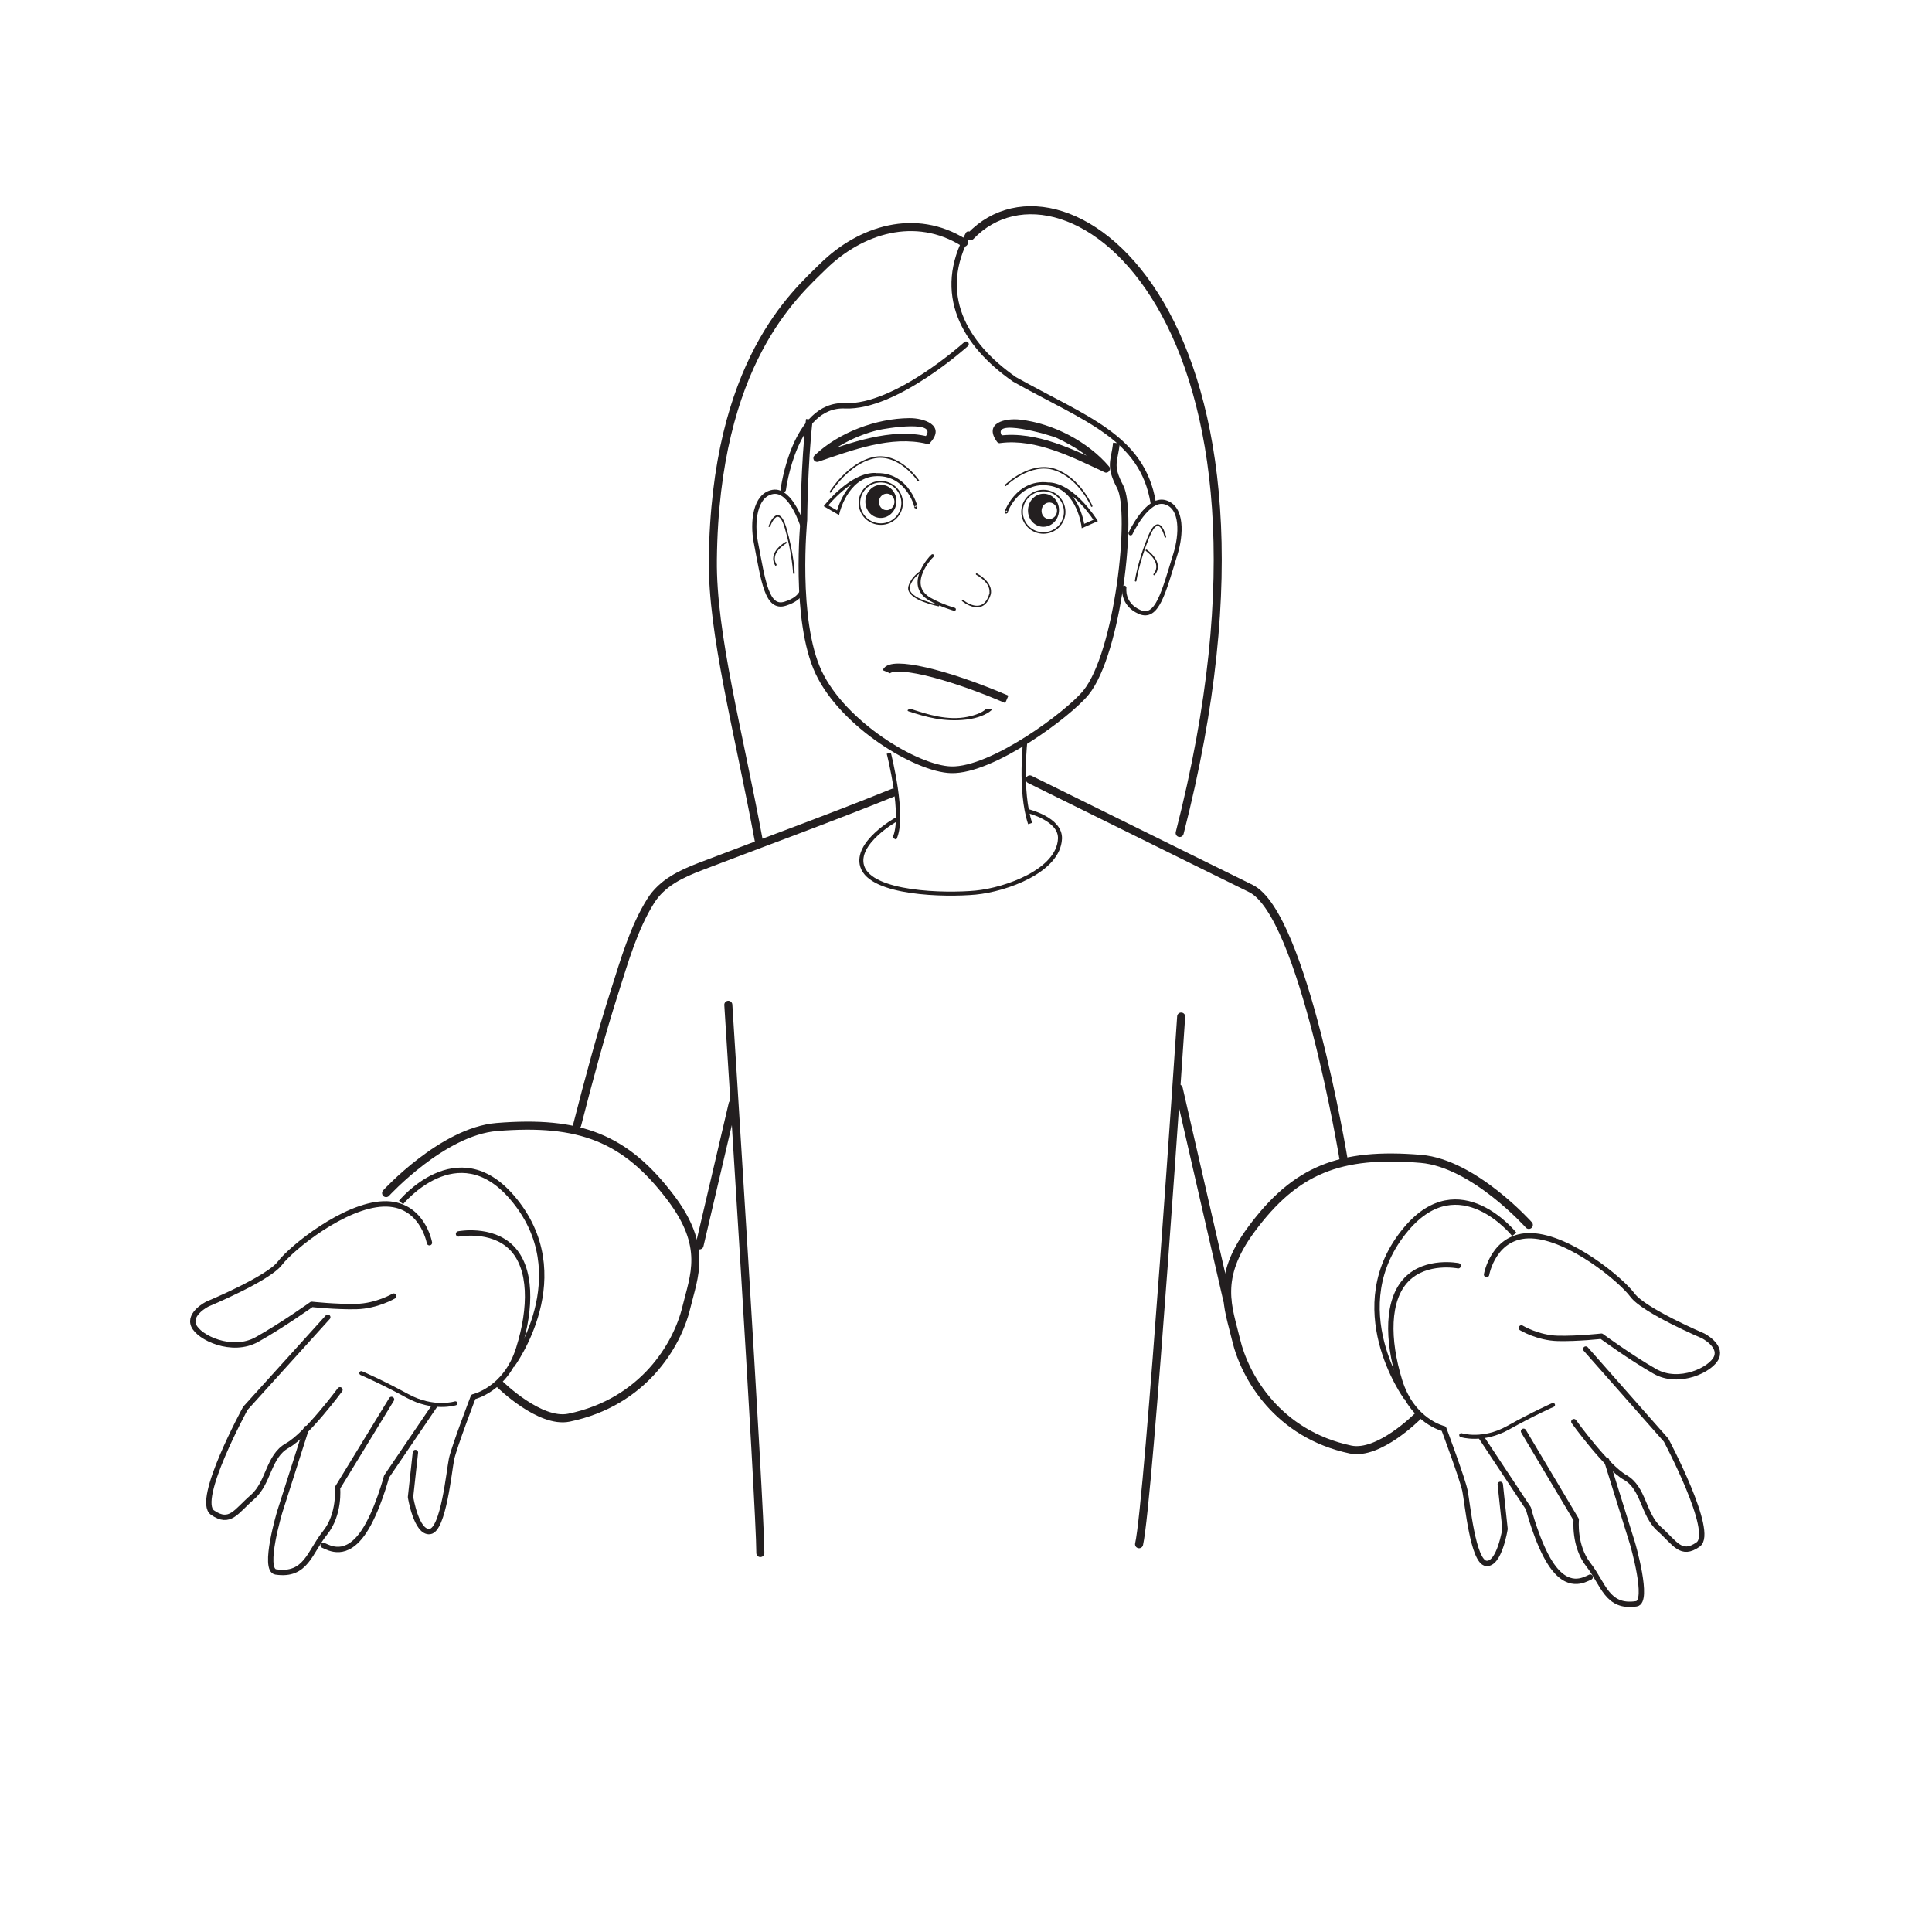 <?xml version="1.0" encoding="UTF-8"?>
<svg xmlns="http://www.w3.org/2000/svg" xmlns:xlink="http://www.w3.org/1999/xlink" width="360pt" height="360pt" viewBox="0 0 360 360" version="1.1">
<g id="surface1">
<path style=" stroke:none;fill-rule:nonzero;fill:rgb(13.73%,12.16%,12.549%);fill-opacity:1;" d="M 185.762 82.305 C 183.266 78.828 187.246 77.871 190.074 78.191 C 196.148 78.887 202.676 82.234 206.668 86.938 C 207.105 87.457 206.496 88.312 205.863 88.016 C 199.973 85.277 193.086 81.691 186.41 82.559 C 185.52 82.672 185.301 81.297 186.195 81.176 C 193.18 80.27 200.238 83.855 206.379 86.723 C 206.113 87.082 205.84 87.445 205.578 87.805 C 203.297 85.113 200.094 83.102 196.938 81.625 C 195.703 81.047 184.188 77.723 186.852 81.43 C 187.375 82.16 186.281 83.039 185.762 82.305 "/>
<path style=" stroke:none;fill-rule:nonzero;fill:rgb(13.73%,12.16%,12.549%);fill-opacity:1;" d="M 172.242 81.605 C 175.398 78.09 164.949 79.828 163.629 80.145 C 159.719 81.086 155.617 83.141 152.676 85.926 C 152.434 85.531 152.195 85.129 151.965 84.742 C 158.441 82.543 165.977 79.648 172.887 81.336 C 173.746 81.543 173.594 82.93 172.734 82.715 C 166.074 81.094 158.773 83.898 152.523 86.02 C 151.762 86.277 151.215 85.391 151.805 84.836 C 156.336 80.547 163.254 77.977 169.426 77.914 C 172.164 77.883 176.223 79.254 173.371 82.441 C 172.77 83.105 171.641 82.277 172.242 81.605 "/>
<path style="fill:none;stroke-width:1.25;stroke-linecap:butt;stroke-linejoin:miter;stroke:rgb(13.73%,12.16%,12.549%);stroke-opacity:1;stroke-miterlimit:4;" d="M -0 -0.001 C -0.961 -8.36 -1.023 -18.758 -1.023 -18.758 C -1.023 -18.758 -2.84 -37.399 1.723 -47.122 C 6.289 -56.833 19.973 -65.122 26.422 -65.29 C 34.059 -65.501 48.266 -54.946 51.539 -50.922 C 57.559 -43.512 60.426 -17.305 57.922 -12.567 C 55.766 -8.477 56.879 -7.833 57.219 -4.407 " transform="matrix(1,0,0,-1,150.809,78.148)"/>
<path style="fill:none;stroke-width:0.79;stroke-linecap:butt;stroke-linejoin:miter;stroke:rgb(13.73%,12.16%,12.549%);stroke-opacity:1;stroke-miterlimit:4;" d="M -0.002 0.001 C -0.002 0.001 3.061 -11.909 1.033 -15.933 " transform="matrix(1,0,0,-1,165.615,140.356)"/>
<path style="fill:none;stroke-width:0.79;stroke-linecap:butt;stroke-linejoin:miter;stroke:rgb(13.73%,12.16%,12.549%);stroke-opacity:1;stroke-miterlimit:4;" d="M 0 -0.001 C 0 -0.001 -1.172 -9.7 0.867 -15.801 " transform="matrix(1,0,0,-1,191.082,137.648)"/>
<path style="fill:none;stroke-width:0.79;stroke-linecap:round;stroke-linejoin:round;stroke:rgb(13.73%,12.16%,12.549%);stroke-opacity:1;stroke-miterlimit:4;" d="M -0 0 C -0 0 3.129 6.738 6.445 5.777 C 9.773 4.836 9.437 -0.352 8.383 -3.781 C 6.141 -11.07 4.953 -16.109 1.652 -14.656 C -1.637 -13.195 -1.168 -10.16 -1.168 -10.16 " transform="matrix(1,0,0,-1,210.668,99.363)"/>
<path style="fill:none;stroke-width:0.296;stroke-linecap:round;stroke-linejoin:round;stroke:rgb(13.73%,12.16%,12.549%);stroke-opacity:1;stroke-miterlimit:4;" d="M 0.002 -0 C 0.002 -0 -1.092 4.82 -3.041 0.168 C -4.994 -4.469 -5.529 -8.172 -5.529 -8.172 " transform="matrix(1,0,0,-1,217.143,100.039)"/>
<path style="fill:none;stroke-width:0.296;stroke-linecap:round;stroke-linejoin:round;stroke:rgb(13.73%,12.16%,12.549%);stroke-opacity:1;stroke-miterlimit:4;" d="M -0.001 0.001 C -0.001 0.001 3.269 -2.213 1.448 -4.487 " transform="matrix(1,0,0,-1,213.614,102.552)"/>
<path style="fill:none;stroke-width:0.79;stroke-linecap:butt;stroke-linejoin:miter;stroke:rgb(13.73%,12.16%,12.549%);stroke-opacity:1;stroke-miterlimit:4;" d="M 0 -0.002 C 0 -0.002 -2.148 7.018 -5.562 6.432 C -8.969 5.854 -9.422 0.67 -8.746 -2.854 C -7.316 -10.338 -6.672 -15.482 -3.246 -14.396 C 0.191 -13.307 -0.023 -11.373 -0.023 -11.373 " transform="matrix(1,0,0,-1,149.57,98.092)"/>
<path style="fill:none;stroke-width:0.296;stroke-linecap:butt;stroke-linejoin:miter;stroke:rgb(13.73%,12.16%,12.549%);stroke-opacity:1;stroke-miterlimit:4;" d="M 0.002 -0.001 C 0.002 -0.001 1.615 4.667 3.049 -0.166 C 4.478 -4.99 4.611 -8.728 4.611 -8.728 " transform="matrix(1,0,0,-1,143.318,98.163)"/>
<path style="fill:none;stroke-width:0.296;stroke-linecap:butt;stroke-linejoin:miter;stroke:rgb(13.73%,12.16%,12.549%);stroke-opacity:1;stroke-miterlimit:4;" d="M -0.002 0.001 C -0.002 0.001 -3.502 -1.847 -1.939 -4.312 " transform="matrix(1,0,0,-1,146.56,101.051)"/>
<path style=" stroke:none;fill-rule:nonzero;fill:rgb(13.73%,12.16%,12.549%);fill-opacity:1;" d="M 194.086 95.039 C 194.156 94.191 194.867 93.566 195.66 93.641 C 196.453 93.711 197.039 94.461 196.949 95.301 C 196.887 96.156 196.176 96.777 195.383 96.707 C 194.586 96.641 193.996 95.887 194.086 95.039 M 191.566 94.812 C 191.402 96.512 192.566 98 194.156 98.148 C 195.758 98.293 197.168 97.035 197.316 95.34 C 197.48 93.641 196.309 92.148 194.723 92.004 C 193.129 91.855 191.719 93.113 191.566 94.812 "/>
<path style="fill:none;stroke-width:0.284;stroke-linecap:butt;stroke-linejoin:miter;stroke:rgb(13.73%,12.16%,12.549%);stroke-opacity:1;stroke-miterlimit:4;" d="M 0.002 0.001 C -0.189 -2.175 1.42 -4.097 3.607 -4.296 C 5.791 -4.491 7.725 -2.901 7.924 -0.729 C 8.115 1.454 6.51 3.372 4.326 3.579 C 2.131 3.774 0.205 2.173 0.002 0.001 Z M 0.002 0.001 " transform="matrix(1,0,0,-1,190.451,95.001)"/>
<path style=" stroke:none;fill-rule:nonzero;fill:rgb(13.73%,12.16%,12.549%);fill-opacity:1;" d="M 163.781 93.387 C 163.859 92.539 164.578 91.914 165.363 91.988 C 166.156 92.059 166.742 92.805 166.66 93.648 C 166.582 94.504 165.875 95.133 165.082 95.055 C 164.289 94.984 163.707 94.234 163.781 93.387 M 161.262 93.16 C 161.105 94.859 162.27 96.348 163.859 96.496 C 165.457 96.641 166.871 95.379 167.027 93.691 C 167.184 91.988 166.016 90.492 164.422 90.352 C 162.832 90.203 161.418 91.457 161.262 93.16 "/>
<path style="fill:none;stroke-width:0.284;stroke-linecap:butt;stroke-linejoin:miter;stroke:rgb(13.73%,12.16%,12.549%);stroke-opacity:1;stroke-miterlimit:4;" d="M 0 -0.001 C -0.191 -2.169 1.422 -4.091 3.606 -4.286 C 5.797 -4.489 7.731 -2.892 7.93 -0.724 C 8.125 1.464 6.512 3.378 4.328 3.581 C 2.137 3.78 0.199 2.179 0 -0.001 Z M 0 -0.001 " transform="matrix(1,0,0,-1,160.152,93.355)"/>
<path style="fill:none;stroke-width:0.284;stroke-linecap:round;stroke-linejoin:round;stroke:rgb(13.73%,12.16%,12.549%);stroke-opacity:1;stroke-miterlimit:4;" d="M 0.001 0.001 C 0.001 0.001 4.595 4.544 9.255 2.931 C 13.821 1.353 16.071 -3.854 16.071 -3.854 " transform="matrix(1,0,0,-1,187.355,90.45)"/>
<path style="fill:none;stroke-width:0.567;stroke-linecap:butt;stroke-linejoin:miter;stroke:rgb(13.73%,12.16%,12.549%);stroke-opacity:1;stroke-miterlimit:4;" d="M 0 0 C 0.43 -1.043 -1.133 6.574 -7.773 5.945 C -12.898 5.453 -14.437 -1.113 -14.437 -1.113 L -16.676 0.184 C -16.676 0.184 -11.914 6.262 -7.316 6.008 " transform="matrix(1,0,0,-1,170.59,94.422)"/>
<path style="fill:none;stroke-width:0.567;stroke-linecap:butt;stroke-linejoin:miter;stroke:rgb(13.73%,12.16%,12.549%);stroke-opacity:1;stroke-miterlimit:4;" d="M 0 -0.001 C -0.531 -0.99 1.848 6.413 8.375 5.061 C 13.422 4.018 14.234 -2.669 14.234 -2.669 L 16.594 -1.63 C 16.594 -1.63 12.523 4.92 7.93 5.174 " transform="matrix(1,0,0,-1,187.566,95.346)"/>
<path style="fill:none;stroke-width:0.284;stroke-linecap:round;stroke-linejoin:round;stroke:rgb(13.73%,12.16%,12.549%);stroke-opacity:1;stroke-miterlimit:4;" d="M -0.001 -0.002 C -0.001 -0.002 -3.599 5.354 -8.403 4.252 C -13.118 3.186 -16.392 -2.091 -16.392 -2.091 " transform="matrix(1,0,0,-1,171.126,89.565)"/>
<path style="fill:none;stroke-width:0.75;stroke-linecap:round;stroke-linejoin:round;stroke:rgb(13.73%,12.16%,12.549%);stroke-opacity:1;stroke-miterlimit:4;" d="M 0 0.001 C 0 0.001 -7.617 -4.284 -6.23 -8.671 C -4.605 -13.819 9.211 -14.093 14.902 -13.554 C 20.594 -13.007 30.34 -9.483 30.613 -3.522 C 30.777 0.161 24.652 1.622 24.652 1.622 " transform="matrix(1,0,0,-1,166.898,152.767)"/>
<path style="fill:none;stroke-width:1.5;stroke-linecap:round;stroke-linejoin:round;stroke:rgb(13.73%,12.16%,12.549%);stroke-opacity:1;stroke-miterlimit:4;" d="M 0.001 0.001 C 33.716 -16.66 33.477 -16.539 41.185 -20.328 C 50.942 -25.113 58.485 -70.914 58.485 -70.914 " transform="matrix(1,0,0,-1,191.894,145.231)"/>
<path style="fill:none;stroke-width:1.5;stroke-linecap:round;stroke-linejoin:round;stroke:rgb(13.73%,12.16%,12.549%);stroke-opacity:1;stroke-miterlimit:4;" d="M -0.002 0 C -11.869 -4.8 -23.889 -9.16 -35.838 -13.738 C -39.482 -15.136 -43.049 -16.777 -45.189 -20.199 C -48.318 -25.199 -50.057 -31.277 -51.834 -36.847 C -54.471 -45.113 -56.728 -53.5 -58.877 -61.902 " transform="matrix(1,0,0,-1,166.428,147.696)"/>
<path style="fill:none;stroke-width:0.567;stroke-linecap:round;stroke-linejoin:round;stroke:rgb(13.73%,12.16%,12.549%);stroke-opacity:1;stroke-miterlimit:4;" d="M 0.002 0.001 C -0.389 -0.332 -1.389 -1.488 -2.006 -2.89 C -2.779 -4.644 -2.908 -6.71 -0.447 -8.113 C 1.658 -9.308 4.068 -9.98 4.068 -9.98 " transform="matrix(1,0,0,-1,173.76,103.551)"/>
<path style="fill:none;stroke-width:0.284;stroke-linecap:round;stroke-linejoin:round;stroke:rgb(13.73%,12.16%,12.549%);stroke-opacity:1;stroke-miterlimit:4;" d="M -0.001 -0.001 C -0.001 -0.001 -5.646 1.124 -5.524 3.285 C -5.524 3.285 -5.438 4.906 -3.185 6.414 " transform="matrix(1,0,0,-1,174.884,112.832)"/>
<path style="fill:none;stroke-width:0.284;stroke-linecap:round;stroke-linejoin:round;stroke:rgb(13.73%,12.16%,12.549%);stroke-opacity:1;stroke-miterlimit:4;" d="M -0.001 -0.001 C -0.001 -0.001 3.8 -3.216 5.132 1.253 C 5.061 1.19 5.819 3.097 2.612 4.921 " transform="matrix(1,0,0,-1,179.364,111.897)"/>
<path style="fill:none;stroke-width:1.5;stroke-linecap:round;stroke-linejoin:round;stroke:rgb(13.73%,12.16%,12.549%);stroke-opacity:1;stroke-miterlimit:4;" d="M -0.001 0 C -0.001 0 5.968 -93.539 5.968 -102.16 " transform="matrix(1,0,0,-1,135.712,187.227)"/>
<path style="fill:none;stroke-width:1.5;stroke-linecap:round;stroke-linejoin:round;stroke:rgb(13.73%,12.16%,12.549%);stroke-opacity:1;stroke-miterlimit:4;" d="M -0.002 0 C -0.002 0 -6.01 -90.187 -7.846 -98.32 " transform="matrix(1,0,0,-1,220.096,189.422)"/>
<path style="fill:none;stroke-width:1.5;stroke-linecap:round;stroke-linejoin:round;stroke:rgb(13.73%,12.16%,12.549%);stroke-opacity:1;stroke-miterlimit:4;" d="M 0 -0.002 L 9.031 -39.389 " transform="matrix(1,0,0,-1,219.637,202.815)"/>
<path style="fill:none;stroke-width:1;stroke-linecap:round;stroke-linejoin:round;stroke:rgb(13.73%,12.16%,12.549%);stroke-opacity:1;stroke-miterlimit:4;" d="M 0 0 C 0 0 1.309 7.5 8.402 7.23 C 15.496 6.945 25.023 -0.922 27.188 -3.836 C 29.359 -6.75 40.34 -11.422 40.34 -11.422 C 40.34 -11.422 43.777 -13.172 42.852 -15.422 C 41.934 -17.68 35.879 -20.648 31.332 -18.027 C 26.785 -15.422 21.398 -11.484 21.398 -11.484 C 21.398 -11.484 17.031 -11.98 13.293 -11.895 C 9.559 -11.809 6.488 -9.949 6.488 -9.949 " transform="matrix(1,0,0,-1,277,237.496)"/>
<path style="fill:none;stroke-width:1;stroke-linecap:round;stroke-linejoin:round;stroke:rgb(13.73%,12.16%,12.549%);stroke-opacity:1;stroke-miterlimit:4;" d="M 0.002 0 C 0.002 0 -5.971 1.195 -9.623 -2.562 C -13.279 -6.316 -13.271 -13.754 -10.92 -21.395 C -8.568 -29.043 -2.682 -30.359 -2.682 -30.359 C -2.682 -30.359 0.818 -39.719 1.271 -41.945 C 1.721 -44.172 2.74 -55.145 5.205 -55.453 C 7.682 -55.766 8.729 -49.031 8.729 -49.031 L 7.842 -40.727 " transform="matrix(1,0,0,-1,271.709,235.859)"/>
<path style="fill:none;stroke-width:0.75;stroke-linecap:round;stroke-linejoin:round;stroke:rgb(13.73%,12.16%,12.549%);stroke-opacity:1;stroke-miterlimit:4;" d="M 0.001 0 C 0.001 0 3.974 -1.277 8.731 1.383 C 13.497 4.051 17.099 5.629 17.099 5.629 " transform="matrix(1,0,0,-1,272.28,267.426)"/>
<path style="fill:none;stroke-width:1;stroke-linecap:round;stroke-linejoin:round;stroke:rgb(13.73%,12.16%,12.549%);stroke-opacity:1;stroke-miterlimit:4;" d="M -0.001 -0 L 8.772 -13.234 C 8.772 -13.234 10.437 -19.734 12.882 -23.48 C 16.12 -28.457 19.171 -26.547 20.296 -26.039 " transform="matrix(1,0,0,-1,276.021,267.832)"/>
<path style="fill:none;stroke-width:1;stroke-linecap:round;stroke-linejoin:round;stroke:rgb(13.73%,12.16%,12.549%);stroke-opacity:1;stroke-miterlimit:4;" d="M 0.001 -0.002 L 9.821 -16.478 C 9.821 -16.478 9.325 -21.365 12.103 -24.896 C 14.888 -28.424 15.524 -32.982 21.028 -32.146 C 23.485 -31.771 20.302 -20.893 20.302 -20.893 L 15.485 -5.424 " transform="matrix(1,0,0,-1,283.89,266.697)"/>
<path style="fill:none;stroke-width:1;stroke-linecap:round;stroke-linejoin:round;stroke:rgb(13.73%,12.16%,12.549%);stroke-opacity:1;stroke-miterlimit:4;" d="M 0.001 0.002 C 0.001 0.002 6.067 -8.408 9.556 -10.385 C 13.06 -12.357 12.876 -17.279 15.896 -19.975 C 18.903 -22.65 19.962 -25.131 23.161 -22.881 C 26.353 -20.646 17.196 -3.447 17.196 -3.447 L 2.22 13.529 " transform="matrix(1,0,0,-1,293.261,264.908)"/>
<path style="fill:none;stroke-width:1.5;stroke-linecap:round;stroke-linejoin:round;stroke:rgb(13.73%,12.16%,12.549%);stroke-opacity:1;stroke-miterlimit:4;" d="M 0 0.002 C 0 0.002 -10.258 11.486 -20.102 12.31 C -35.234 13.576 -43.496 10.264 -51.699 -0.818 C -58.512 -10.014 -55.969 -15.404 -54.566 -21.334 C -52.93 -28.314 -46.777 -38.979 -33.234 -41.85 C -27.953 -42.971 -20.75 -35.697 -20.75 -35.697 " transform="matrix(1,0,0,-1,284.875,228.248)"/>
<path style="fill:none;stroke-width:1.5;stroke-linecap:round;stroke-linejoin:round;stroke:rgb(13.73%,12.16%,12.549%);stroke-opacity:1;stroke-miterlimit:4;" d="M 0.001 0.002 C -2.058 -8.791 -4.116 -17.584 -6.175 -26.377 " transform="matrix(1,0,0,-1,136.523,205.682)"/>
<path style="fill:none;stroke-width:1.5;stroke-linecap:round;stroke-linejoin:round;stroke:rgb(13.73%,12.16%,12.549%);stroke-opacity:1;stroke-miterlimit:4;" d="M 0 -0 C 17.645 18.465 63.602 -15.184 38.988 -111.191 " transform="matrix(1,0,0,-1,180.828,44.023)"/>
<path style="fill:none;stroke-width:1;stroke-linecap:round;stroke-linejoin:round;stroke:rgb(13.73%,12.16%,12.549%);stroke-opacity:1;stroke-miterlimit:4;" d="M -0.002 0.002 C -6.15 -11.076 -0.818 -20.51 8.615 -27.076 C 21.748 -34.459 32.416 -37.744 34.463 -50.057 " transform="matrix(1,0,0,-1,180.424,43.615)"/>
<path style="fill:none;stroke-width:1;stroke-linecap:round;stroke-linejoin:round;stroke:rgb(13.73%,12.16%,12.549%);stroke-opacity:1;stroke-miterlimit:4;" d="M 0.002 -0.001 C 0.002 -0.001 -13.135 -11.903 -22.564 -11.493 C -32.006 -11.079 -34.057 -27.083 -34.057 -27.083 " transform="matrix(1,0,0,-1,180.014,64.124)"/>
<path style="fill:none;stroke-width:1.5;stroke-linecap:round;stroke-linejoin:round;stroke:rgb(13.73%,12.16%,12.549%);stroke-opacity:1;stroke-miterlimit:4;" d="M -0 -0.002 C -9.027 5.67 -19.277 2.432 -26.262 -4.443 C -31.34 -9.463 -46.379 -22.24 -46.777 -59.104 C -46.922 -72.877 -42.063 -90.709 -38.16 -111.744 " transform="matrix(1,0,0,-1,179.606,45.217)"/>
<path style="fill:none;stroke-width:1;stroke-linecap:butt;stroke-linejoin:miter;stroke:rgb(13.73%,12.16%,12.549%);stroke-opacity:1;stroke-miterlimit:4;" d="M 0.001 -0.001 C 0.001 -0.001 -10.194 12.823 -20.14 0.991 C -32.358 -13.536 -20.14 -30.368 -20.14 -30.368 " transform="matrix(1,0,0,-1,282.159,229.999)"/>
<path style=" stroke:none;fill-rule:nonzero;fill:rgb(13.73%,12.16%,12.549%);fill-opacity:1;" d="M 183.629 132.191 C 182.992 132.781 181.785 133.25 180.359 133.555 C 176.582 134.359 172.703 133.066 169.996 132.188 C 169.426 132 168.762 132.371 169.336 132.559 C 172.465 133.574 175.801 134.578 180.105 134.078 C 182.172 133.844 183.906 133.102 184.723 132.348 C 185.016 132.078 183.918 131.926 183.629 132.191 "/>
<path style="fill:none;stroke-width:1;stroke-linecap:round;stroke-linejoin:round;stroke:rgb(13.73%,12.16%,12.549%);stroke-opacity:1;stroke-miterlimit:4;" d="M 0.001 0 C 0.001 0 -1.342 7.5 -8.616 7.23 C -15.885 6.945 -25.655 -0.922 -27.874 -3.836 C -30.1 -6.75 -41.354 -11.422 -41.354 -11.422 C -41.354 -11.422 -44.881 -13.172 -43.932 -15.422 C -42.991 -17.68 -36.78 -20.648 -32.12 -18.027 C -27.463 -15.422 -21.936 -11.484 -21.936 -11.484 C -21.936 -11.484 -17.463 -11.98 -13.627 -11.895 C -9.799 -11.809 -6.655 -9.949 -6.655 -9.949 " transform="matrix(1,0,0,-1,80.018,231.562)"/>
<path style="fill:none;stroke-width:1;stroke-linecap:round;stroke-linejoin:round;stroke:rgb(13.73%,12.16%,12.549%);stroke-opacity:1;stroke-miterlimit:4;" d="M -0 0 C -0 0 6.121 1.195 9.867 -2.562 C 13.613 -6.316 13.609 -13.754 11.195 -21.395 C 8.785 -29.043 2.75 -30.359 2.75 -30.359 C 2.75 -30.359 -0.84 -39.719 -1.305 -41.945 C -1.762 -44.172 -2.809 -55.145 -5.336 -55.453 C -7.875 -55.766 -8.946 -49.031 -8.946 -49.031 L -8.036 -40.727 " transform="matrix(1,0,0,-1,85.442,229.926)"/>
<path style="fill:none;stroke-width:0.75;stroke-linecap:round;stroke-linejoin:round;stroke:rgb(13.73%,12.16%,12.549%);stroke-opacity:1;stroke-miterlimit:4;" d="M -0.001 0 C -0.001 0 -4.071 -1.277 -8.95 1.383 C -13.837 4.051 -17.528 5.629 -17.528 5.629 " transform="matrix(1,0,0,-1,84.856,261.492)"/>
<path style="fill:none;stroke-width:1;stroke-linecap:round;stroke-linejoin:round;stroke:rgb(13.73%,12.16%,12.549%);stroke-opacity:1;stroke-miterlimit:4;" d="M 0.001 -0 L -8.991 -13.234 C -8.991 -13.234 -10.702 -19.734 -13.206 -23.481 C -16.526 -28.457 -19.651 -26.547 -20.807 -26.039 " transform="matrix(1,0,0,-1,81.022,261.898)"/>
<path style="fill:none;stroke-width:1;stroke-linecap:round;stroke-linejoin:round;stroke:rgb(13.73%,12.16%,12.549%);stroke-opacity:1;stroke-miterlimit:4;" d="M -0.001 -0.002 L -10.068 -16.478 C -10.068 -16.478 -9.56 -21.365 -12.408 -24.896 C -15.263 -28.424 -15.916 -32.982 -21.556 -32.146 C -24.08 -31.771 -20.81 -20.893 -20.81 -20.893 L -15.876 -5.424 " transform="matrix(1,0,0,-1,72.955,260.764)"/>
<path style="fill:none;stroke-width:1;stroke-linecap:round;stroke-linejoin:round;stroke:rgb(13.73%,12.16%,12.549%);stroke-opacity:1;stroke-miterlimit:4;" d="M -0 0.002 C -0 0.002 -6.223 -8.408 -9.797 -10.385 C -13.391 -12.357 -13.199 -17.279 -16.293 -19.975 C -19.383 -22.65 -20.465 -25.131 -23.742 -22.881 C -27.02 -20.646 -17.629 -3.447 -17.629 -3.447 L -2.273 13.529 " transform="matrix(1,0,0,-1,63.348,258.975)"/>
<path style="fill:none;stroke-width:1.5;stroke-linecap:round;stroke-linejoin:round;stroke:rgb(13.73%,12.16%,12.549%);stroke-opacity:1;stroke-miterlimit:4;" d="M 0.001 -0.002 C 0.001 -0.002 10.517 11.486 20.61 12.311 C 36.122 13.576 44.591 10.264 53.001 -0.818 C 59.981 -10.014 57.376 -15.404 55.942 -21.334 C 54.263 -28.314 47.958 -38.978 34.071 -41.85 C 28.657 -42.971 21.271 -35.697 21.271 -35.697 " transform="matrix(1,0,0,-1,71.944,222.315)"/>
<path style="fill:none;stroke-width:1;stroke-linecap:butt;stroke-linejoin:miter;stroke:rgb(13.73%,12.16%,12.549%);stroke-opacity:1;stroke-miterlimit:4;" d="M -0.002 -0.001 C -0.002 -0.001 10.451 12.823 20.646 0.991 C 33.174 -13.536 20.646 -30.368 20.646 -30.368 " transform="matrix(1,0,0,-1,74.728,224.065)"/>
<path style="fill:none;stroke-width:1.5;stroke-linecap:butt;stroke-linejoin:miter;stroke:rgb(13.73%,12.16%,12.549%);stroke-opacity:1;stroke-miterlimit:4;" d="M 0.001 0.002 C 0.899 2.096 10.935 -0.205 22.438 -5.143 " transform="matrix(1,0,0,-1,165.167,125.17)"/>
</g>
</svg>
